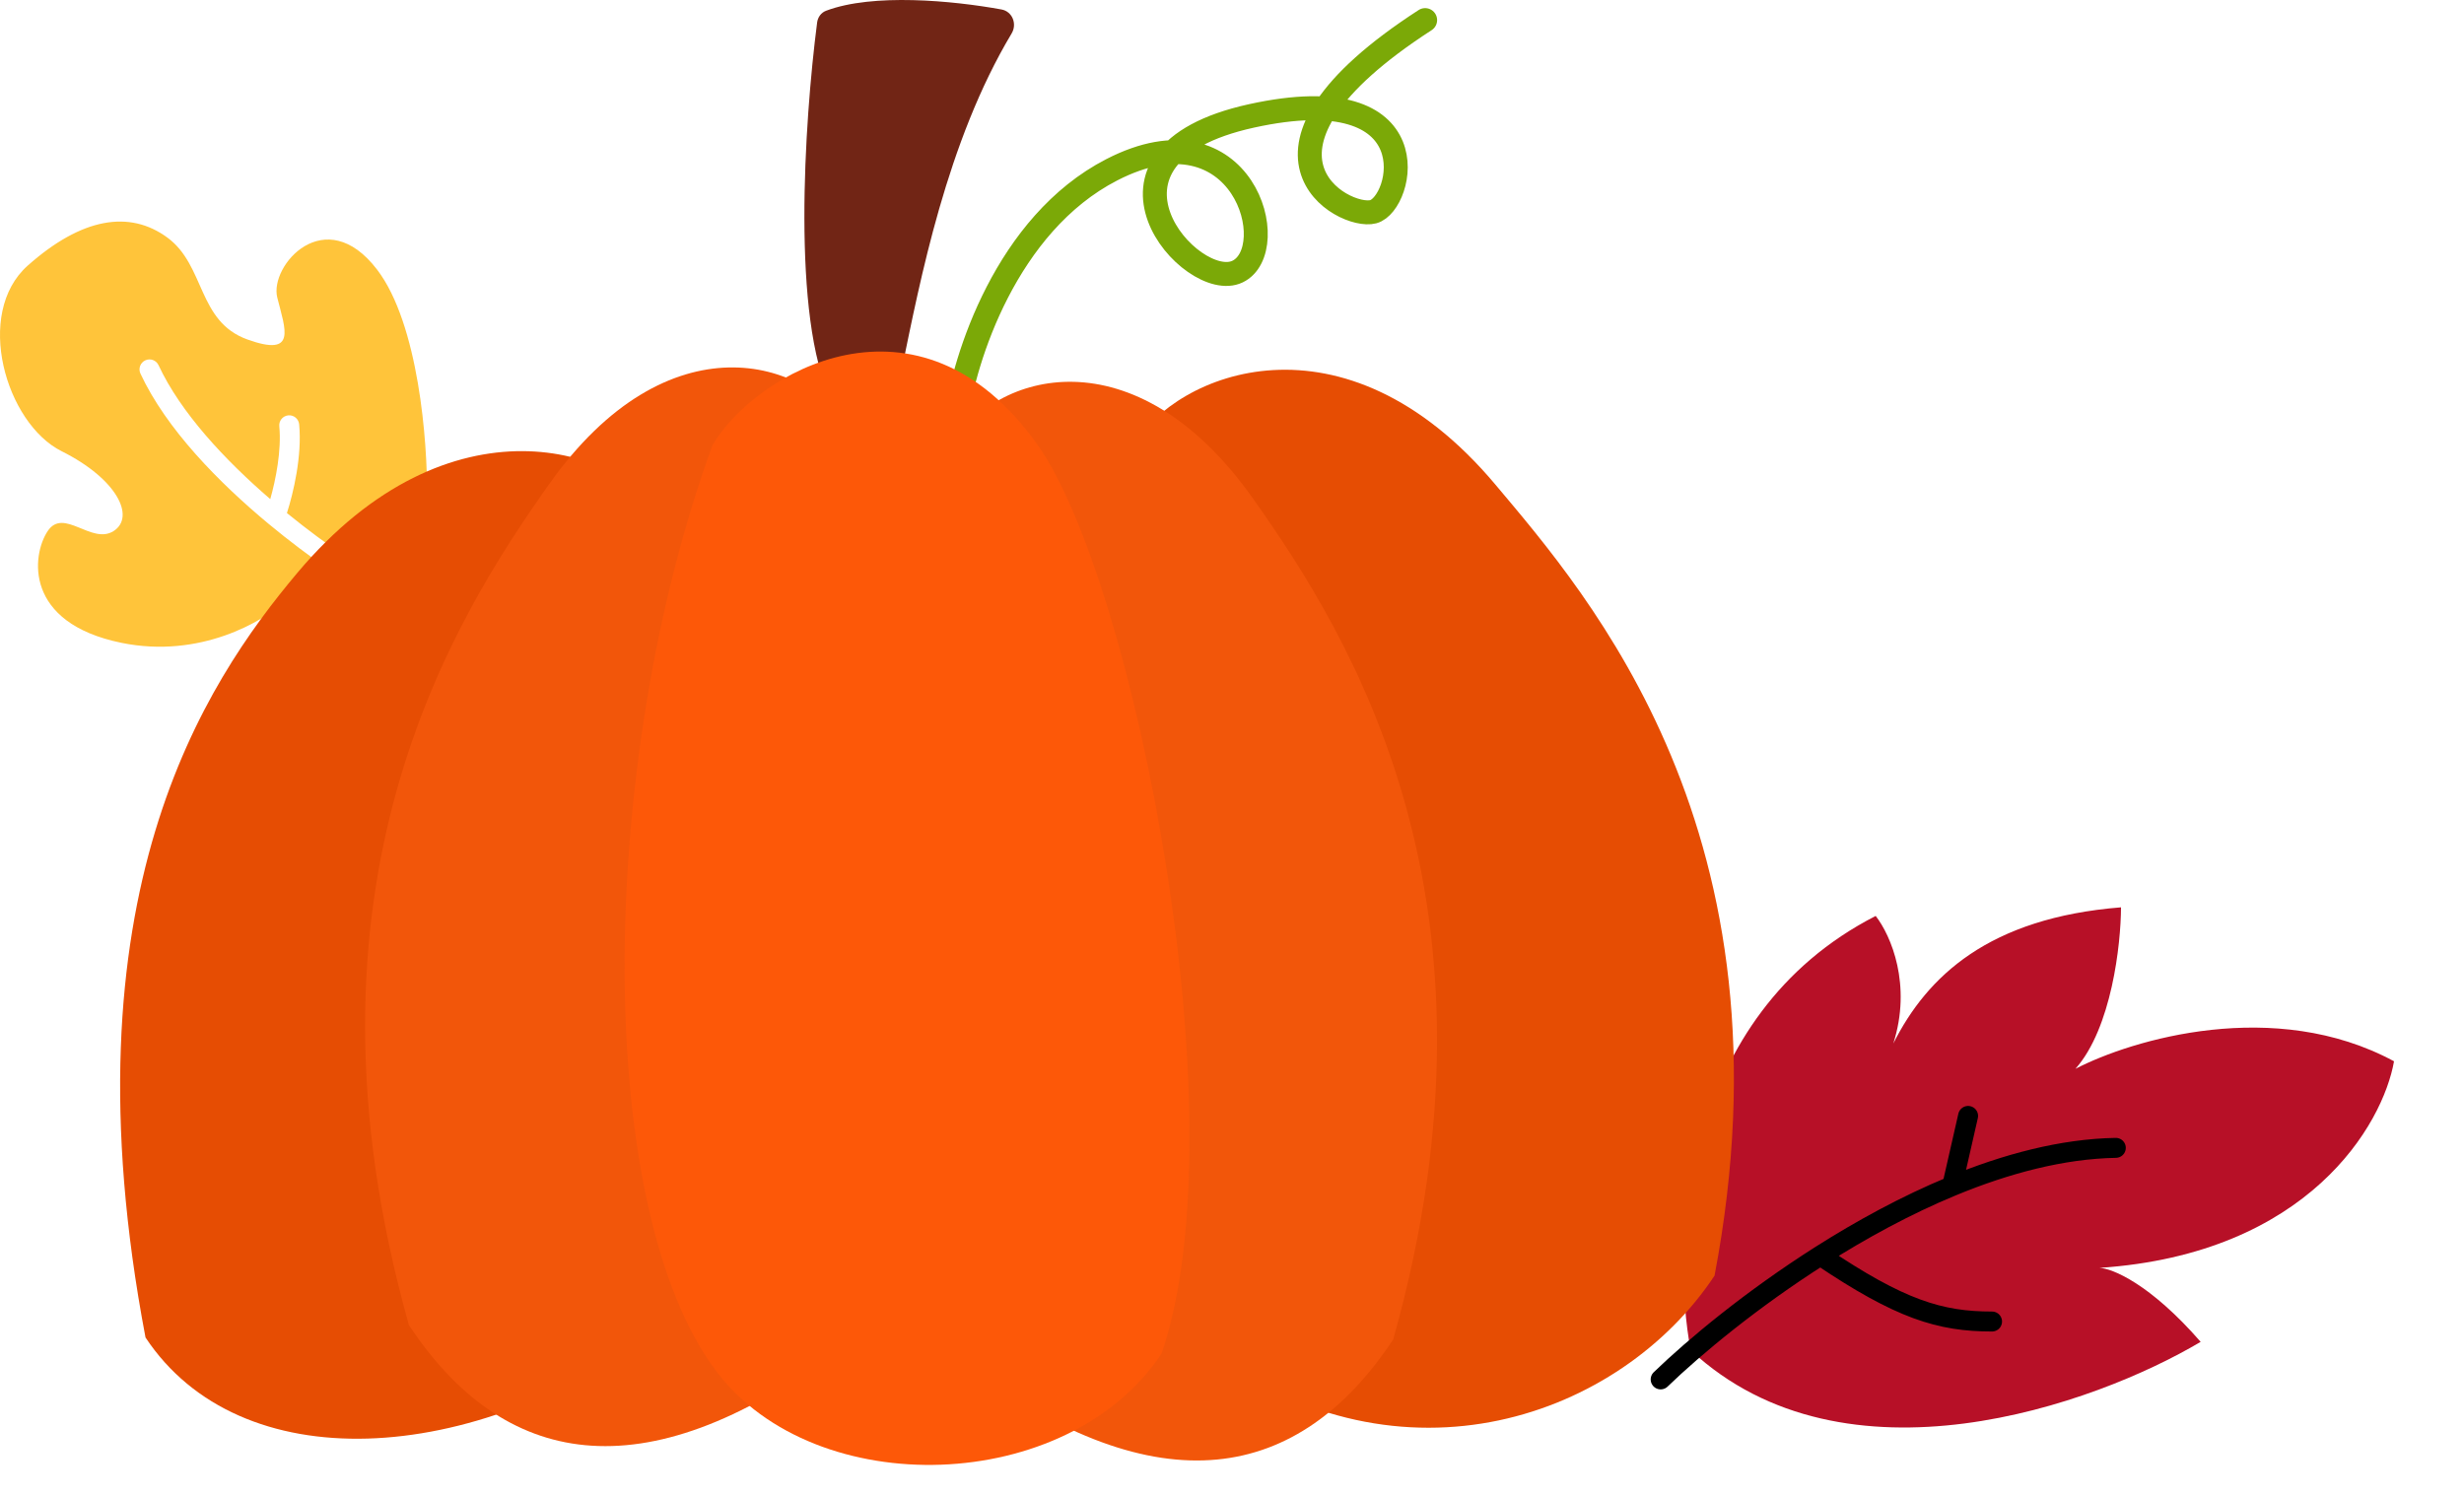 <?xml version="1.0" encoding="UTF-8"?>
<svg xmlns="http://www.w3.org/2000/svg" width="433" height="263" viewBox="0 0 433 263" fill="none">
  <path d="M297.105 237.299C293.65 219.172 295.314 178.528 329.615 160.974C332.305 164.425 336.005 173.098 332.712 183.393C338.661 171.562 349.499 161.317 372.728 159.461C372.707 165.935 371.075 180.675 364.72 187.842C374.652 182.683 399.753 175.195 420.702 186.517C418.759 197.592 405.684 220.358 368.934 222.828C371.151 222.898 377.814 225.597 386.722 235.825C368.168 246.851 324.27 262.583 297.105 237.299Z" fill="#B71027"></path>
  <path d="M4.872 46.678C14.344 38.258 22.763 36.855 29.429 41.767C36.094 46.678 34.691 56.5 43.461 59.657C52.231 62.814 50.127 57.904 48.724 52.291C47.32 46.678 57.143 35.452 66.264 47.38C73.56 56.922 75.151 77.782 75.034 87.02L60.619 97.78C57.542 95.685 54.022 93.104 50.422 90.168C51.54 86.68 53.103 80.139 52.573 74.577C52.481 73.613 51.625 72.906 50.661 72.997C49.697 73.089 48.989 73.946 49.081 74.91C49.488 79.185 48.454 84.325 47.496 87.716C39.501 80.825 31.737 72.508 27.86 64.181C27.451 63.303 26.408 62.922 25.53 63.331C24.652 63.74 24.272 64.783 24.681 65.661C29.217 75.405 38.471 84.82 47.252 92.105C50.877 95.111 54.456 97.784 57.648 99.997L50.127 105.613C46.268 109.238 35.112 115.787 21.36 112.98C4.171 109.472 5.574 97.545 8.381 93.335C11.187 89.126 16.098 95.79 19.957 93.335C23.816 90.879 20.659 84.214 10.836 79.303C1.013 74.391 -4.6 55.097 4.872 46.678Z" fill="#FFC43A"></path>
  <path d="M168 73.694C169.403 63.053 176.84 39.385 195.363 29.843C218.516 17.916 225.533 43.875 217.464 47.734C209.395 51.593 187.996 27.387 219.92 20.371C251.843 13.355 246.581 35.807 241.319 37.21C236.057 38.613 214.657 26.686 250.44 3.532" stroke="#7BA907" stroke-width="4.21" stroke-linecap="round"></path>
  <path d="M177.772 5.883C166.355 24.943 161.729 49.127 158.435 65.065C158.269 65.868 157.759 66.554 157.039 66.948L149.521 71.071C148.258 71.764 146.668 71.4 146.031 70.109C139.083 56.047 141.325 21.562 143.593 3.963C143.713 3.031 144.289 2.221 145.168 1.889C153.394 -1.222 167.4 0.101 175.986 1.663C177.908 2.012 178.776 4.208 177.772 5.883Z" fill="#712515"></path>
  <path d="M262.807 85.191C236.051 53.342 206.583 65.621 199.216 78.249C178.869 134.028 183.341 215.936 212.29 237.441C246.319 262.719 284.813 249.093 301.301 224.186C316.035 146.657 279.079 104.56 262.807 85.191Z" fill="#E64D03"></path>
  <path d="M52.233 100.701C78.989 68.852 109.414 78.6 116.781 91.229C137.128 147.007 145.731 211.45 116.781 232.955C82.753 258.233 42.059 259.967 25.571 235.06C10.837 157.531 35.96 120.07 52.233 100.701Z" fill="#E64D03"></path>
  <path d="M220.266 87.72C199.31 58.033 174.661 65.6 167.294 78.229C146.947 134.008 140.8 218.466 169.75 239.971C203.778 265.249 228.335 260.318 244.823 235.411C266.573 158.252 237.105 111.575 220.266 87.72Z" fill="#F2560A"></path>
  <path d="M96.421 85.197C117.377 55.509 142.027 63.077 149.393 75.706C169.74 131.484 175.888 215.942 146.938 237.447C112.909 262.725 88.353 257.794 71.865 232.887C50.115 155.729 79.583 109.052 96.421 85.197Z" fill="#F2560A"></path>
  <path d="M182.381 78.252C161.425 48.564 132.566 65.623 125.199 78.252C104.852 134.03 104.151 212.26 125.901 241.027C143.301 264.04 187.643 262.777 204.131 237.869C218.163 196.825 199.22 102.107 182.381 78.252Z" fill="#FD5808"></path>
  <path d="M291.83 242.426C297.829 236.631 307.895 228.289 319.895 220.664M371.814 201.733C362.393 201.904 352.559 204.519 343.048 208.449M319.895 220.664C333.927 230.148 340.943 232.253 350.064 232.253M319.895 220.664C327.073 216.103 334.943 211.798 343.048 208.449M343.048 208.449L345.855 196.12" stroke="black" stroke-width="3.508" stroke-linecap="round" stroke-linejoin="round"></path>
</svg>
